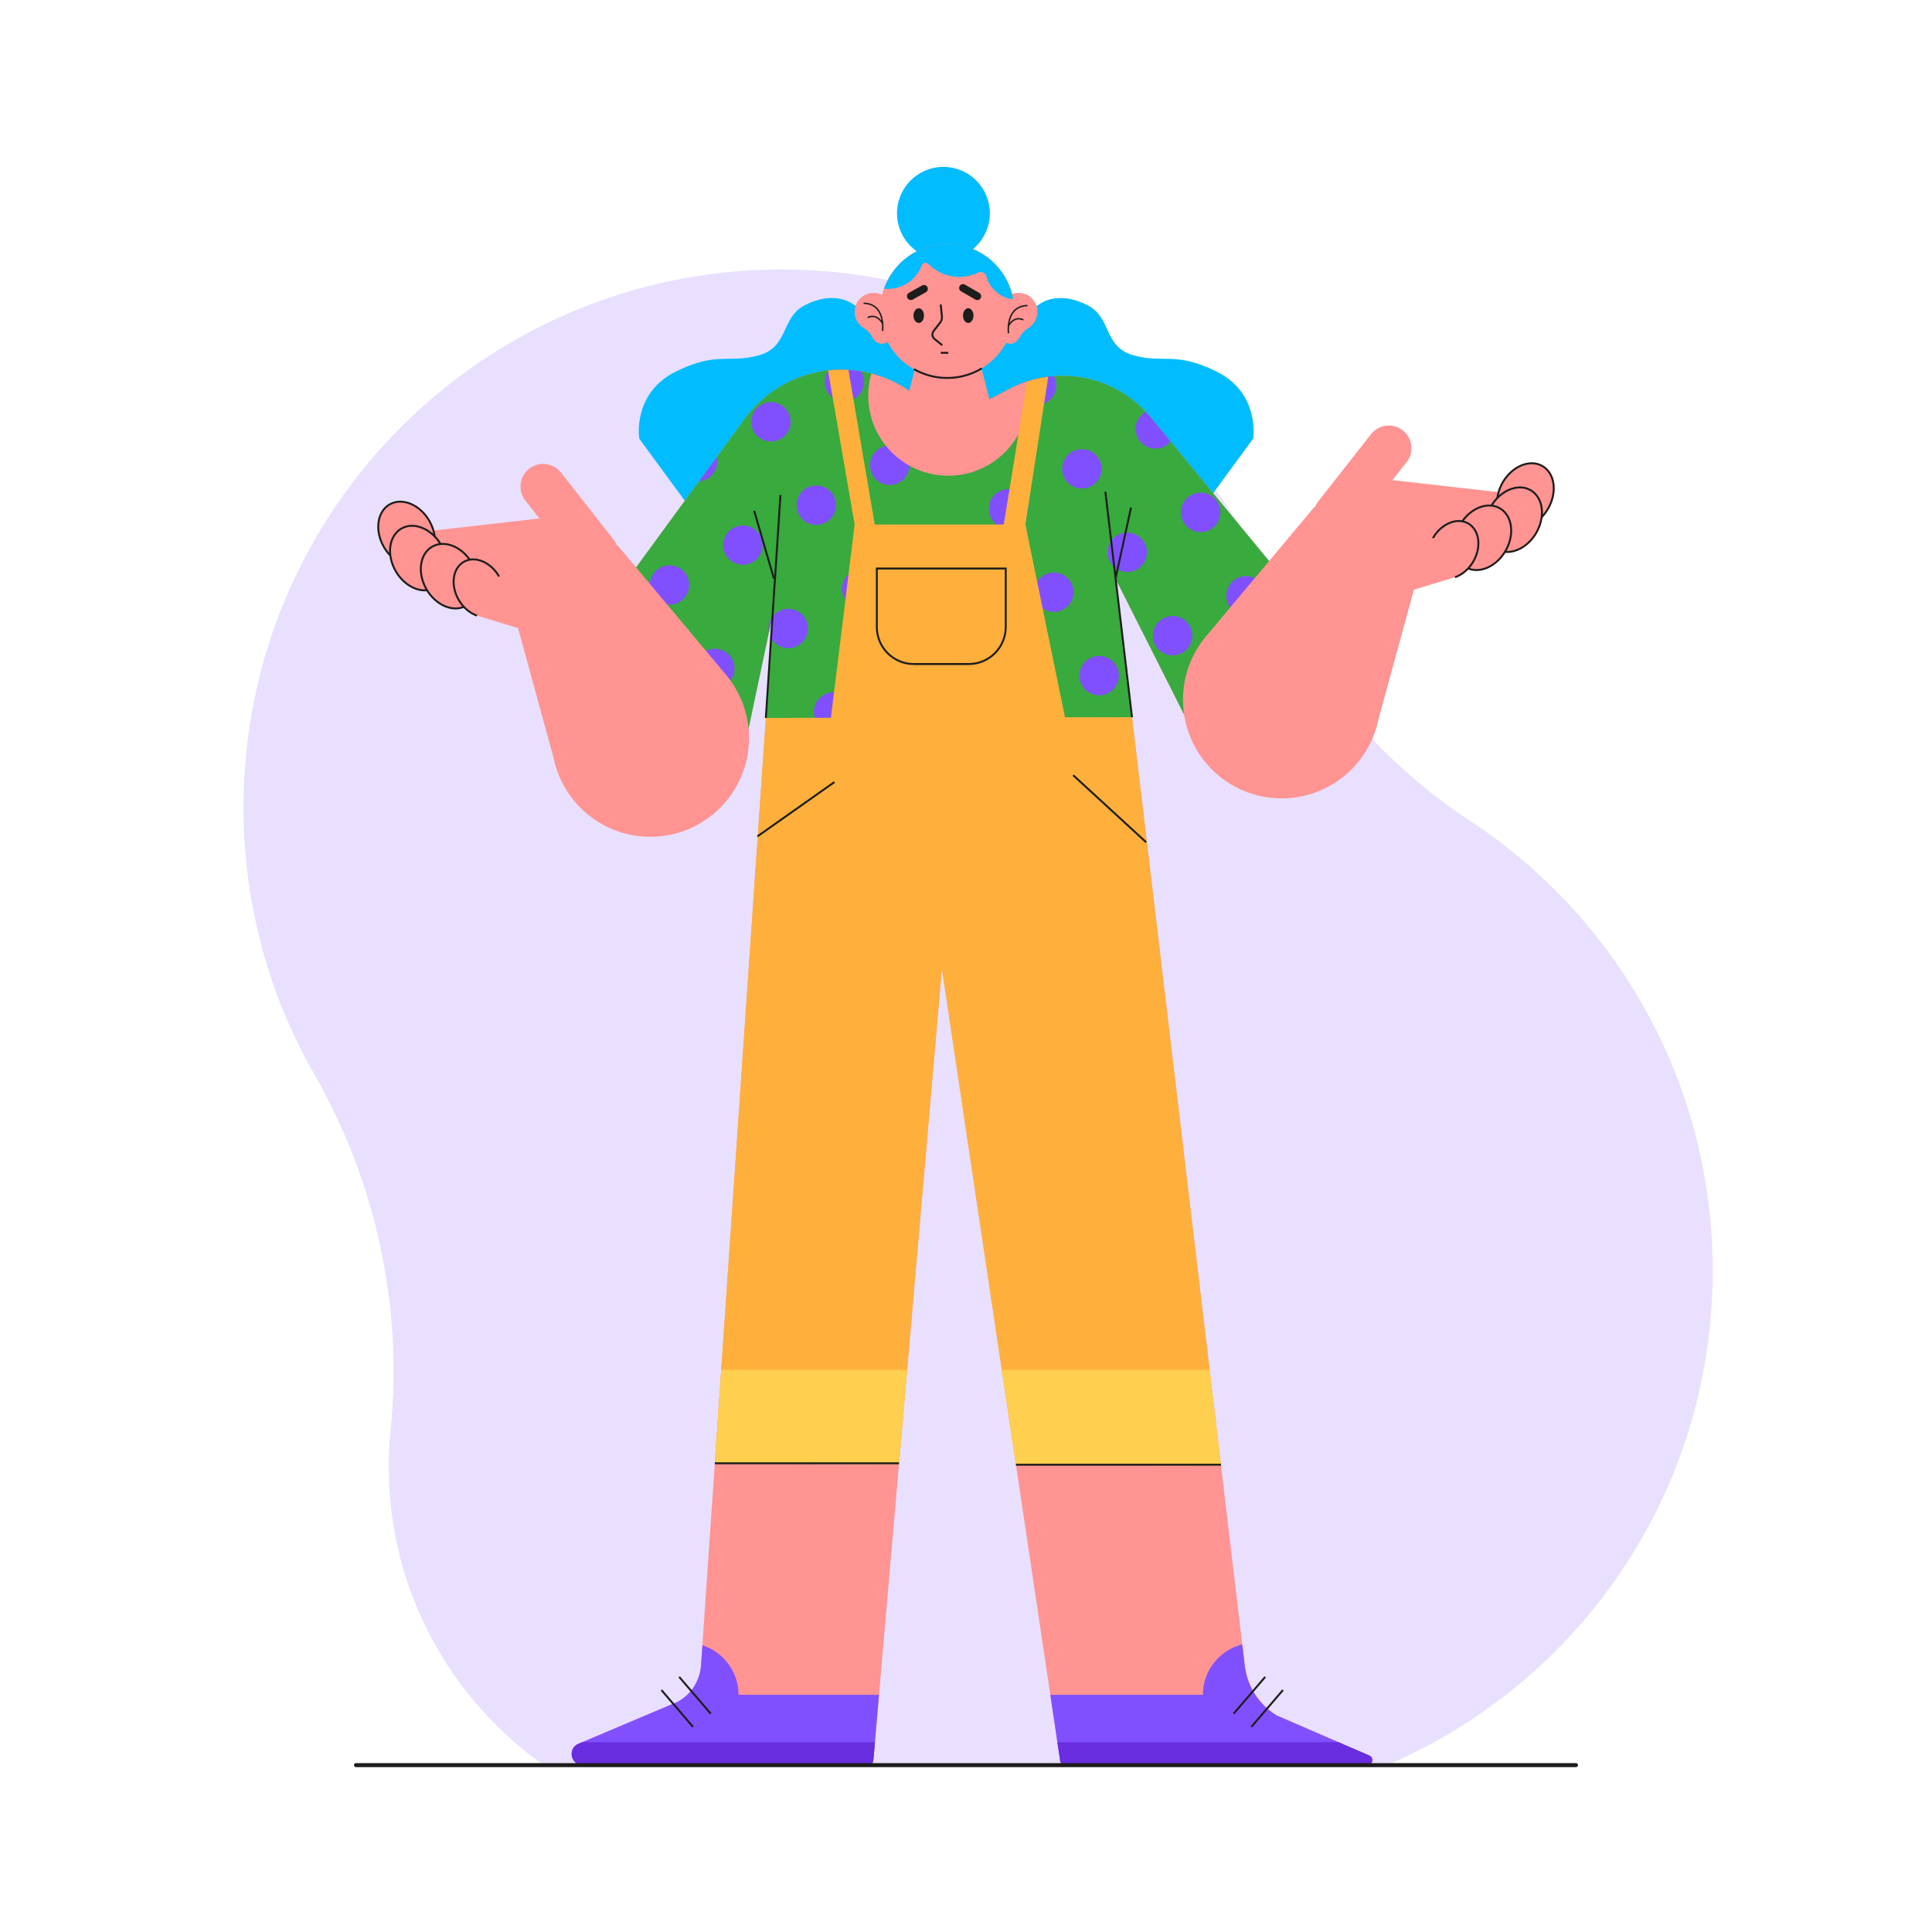 <?xml version="1.0" encoding="utf-8"?>
<!-- Generator: Adobe Illustrator 27.5.0, SVG Export Plug-In . SVG Version: 6.00 Build 0)  -->
<svg version="1.1" xmlns="http://www.w3.org/2000/svg" xmlns:xlink="http://www.w3.org/1999/xlink" x="0px" y="0px"
	 viewBox="0 0 500 500" style="enable-background:new 0 0 500 500;" xml:space="preserve">
<g id="BACKGROUND">
</g>
<g id="OBJECTS">
	<path style="fill:#E8E0FE;" d="M100.607,380.086c0.113,31.263,15.662,59.09,39.378,76.212h220.15
		c48.565-21.291,82.508-69.454,83.103-126.01c0.519-49.337-24.634-92.829-62.922-117.952
		c-22.204-14.569-39.948-35.141-50.654-59.445c-21.566-48.96-70.514-83.14-127.448-83.14c-76.878,0-139.2,62.322-139.2,139.2
		c0,25.119,6.655,48.682,18.297,69.025c16.009,27.974,23.015,60.1,19.777,92.168C100.758,373.411,100.595,376.728,100.607,380.086z"
		/>
	<g>
		<g>
			<g>
				<path style="fill:#01BCFF;" d="M268.572,79.044c0,0,4.655-4.308,12.964,0c6.19,3.209,4.001,10.771,11.848,12.926
					c7.848,2.154,10.771-1.077,21.389,4.155c11.455,5.645,9.54,17.388,9.54,17.388l-24.466,33.391L246.298,126.9l0.923-40.777
					L268.572,79.044z"/>
				<path style="fill:#01BCFF;" d="M221.18,79.044c0,0-4.655-4.308-12.964,0c-6.19,3.209-4.001,10.771-11.848,12.926
					c-7.848,2.154-10.771-1.077-21.389,4.155c-11.455,5.645-9.54,17.388-9.54,17.388l24.466,33.391l53.549-20.004l-0.923-40.777
					L221.18,79.044z"/>
			</g>
			<path style="fill:#FF9492;" d="M150.827,456.809h73.901c0.67,0,1.228-0.512,1.286-1.179l17.747-205.041l30.611,205.12
				c0.094,0.632,0.637,1.1,1.276,1.1h78.215c1.401,0,1.798-1.918,0.513-2.474l-23.867-10.335c-0.064-0.028-0.128-0.06-0.187-0.097
				c-4.526-2.773-7.534-7.467-8.162-12.741L288.693,149.75l19.846,39.321c0.387,0.767,1.402,0.949,2.031,0.363l29.859-27.778
				c0.5-0.465,0.551-1.239,0.117-1.766l-42.749-51.87c-8.893-10.791-24.128-13.879-36.521-7.402l-15.377,8.036
				c-0.458,0.239-1.015,0.182-1.415-0.145l-7.106-5.818c-13.751-11.258-34.134-8.662-44.625,5.683l-46.016,62.924
				c-0.45,0.615-0.271,1.484,0.385,1.872l42.767,25.3c0.76,0.45,1.737,0.02,1.92-0.844l8.253-39.029L181.42,431.004
				c-0.271,3.964-2.551,7.512-6.04,9.406c-0.048,0.026-0.097,0.05-0.148,0.071l-25.525,10.806
				C146.822,452.508,147.694,456.809,150.827,456.809z"/>
			<g>
				<path style="fill:#38AA3E;" d="M292.962,185.645l-4.269-35.895l19.846,39.321c0.387,0.767,1.402,0.949,2.031,0.363
					l29.859-27.778c0.5-0.465,0.551-1.239,0.117-1.766l-42.749-51.87c-8.893-10.791-24.128-13.879-36.521-7.402l-15.377,8.036
					c-0.458,0.239-1.015,0.182-1.415-0.145l-7.106-5.818c-13.751-11.258-34.134-8.662-44.625,5.683l-45.743,62.551l12.24,9.42
					l30.639,18.125c0.76,0.45,1.737,0.02,1.92-0.844l8.253-39.029l-1.862,27.207l0,0L292.962,185.645L292.962,185.645z"/>
				<g>
					<defs>
						<path id="SVGID_1_" d="M292.962,185.645l-4.269-35.895l19.846,39.321c0.387,0.767,1.402,0.949,2.031,0.363l29.859-27.778
							c0.5-0.465,0.551-1.239,0.117-1.766l-42.749-51.87c-8.893-10.791-24.128-13.879-36.521-7.402l-15.377,8.036
							c-0.458,0.239-1.015,0.182-1.415-0.145l-7.106-5.818c-13.751-11.258-34.134-8.662-44.625,5.683l-45.743,62.551l12.24,9.42
							l30.639,18.125c0.76,0.45,1.737,0.02,1.92-0.844l8.253-39.029l-1.862,27.207l0,0L292.962,185.645L292.962,185.645z"/>
					</defs>
					<clipPath id="SVGID_00000074440706501321063200000009376920519282903198_">
						<use xlink:href="#SVGID_1_"  style="overflow:visible;"/>
					</clipPath>
					<g style="clip-path:url(#SVGID_00000074440706501321063200000009376920519282903198_);">
						<path style="fill:#8150FE;" d="M254.48,29.135c-2.472,1.344-5.565,0.429-6.909-2.043c-1.344-2.472-0.429-5.565,2.043-6.909
							c2.472-1.344,5.565-0.429,6.909,2.043C257.867,24.698,256.952,27.791,254.48,29.135z"/>
						<path style="fill:#8150FE;" d="M235.481,39.464c-2.472,1.344-5.565,0.429-6.909-2.043c-1.344-2.472-0.429-5.565,2.043-6.909
							c2.472-1.344,5.565-0.429,6.909,2.043S237.953,38.12,235.481,39.464z"/>
						<path style="fill:#8150FE;" d="M216.481,49.792c-2.472,1.344-5.565,0.429-6.909-2.043c-1.344-2.472-0.429-5.565,2.043-6.909
							c2.472-1.344,5.565-0.429,6.909,2.043C219.868,45.355,218.953,48.449,216.481,49.792z"/>
						<path style="fill:#8150FE;" d="M197.482,60.121c-2.472,1.344-5.565,0.429-6.909-2.043c-1.344-2.472-0.429-5.565,2.043-6.909
							c2.472-1.344,5.565-0.429,6.909,2.043C200.868,55.684,199.954,58.778,197.482,60.121z"/>
						<path style="fill:#8150FE;" d="M178.482,70.45c-2.472,1.344-5.565,0.429-6.909-2.043c-1.344-2.472-0.429-5.565,2.043-6.909
							c2.472-1.344,5.565-0.429,6.909,2.043C181.869,66.013,180.954,69.106,178.482,70.45z"/>
						<path style="fill:#8150FE;" d="M159.482,80.779c-2.472,1.344-5.565,0.429-6.909-2.043c-1.344-2.472-0.429-5.565,2.043-6.909
							c2.472-1.344,5.565-0.429,6.909,2.043C162.869,76.342,161.954,79.435,159.482,80.779z"/>
						<path style="fill:#8150FE;" d="M140.483,91.108c-2.472,1.344-5.565,0.429-6.909-2.043c-1.344-2.472-0.429-5.565,2.043-6.909
							c2.472-1.344,5.565-0.429,6.909,2.043C143.869,86.671,142.955,89.764,140.483,91.108z"/>
						<path style="fill:#8150FE;" d="M266.217,50.724c-2.472,1.344-5.565,0.429-6.909-2.043c-1.344-2.472-0.429-5.565,2.043-6.909
							c2.472-1.344,5.565-0.429,6.909,2.043C269.603,46.287,268.689,49.38,266.217,50.724z"/>
						<path style="fill:#8150FE;" d="M247.217,61.053c-2.472,1.344-5.565,0.429-6.909-2.043c-1.344-2.472-0.429-5.565,2.043-6.909
							c2.472-1.344,5.565-0.429,6.909,2.043S249.689,59.709,247.217,61.053z"/>
						<path style="fill:#8150FE;" d="M228.218,71.382c-2.472,1.344-5.565,0.429-6.909-2.043c-1.344-2.472-0.429-5.565,2.043-6.909
							c2.472-1.344,5.565-0.429,6.909,2.043C231.604,66.944,230.69,70.038,228.218,71.382z"/>
						<path style="fill:#8150FE;" d="M209.218,81.711c-2.472,1.344-5.565,0.429-6.909-2.043c-1.344-2.472-0.429-5.565,2.043-6.909
							c2.472-1.344,5.565-0.429,6.909,2.043C212.605,77.273,211.69,80.367,209.218,81.711z"/>
						<path style="fill:#8150FE;" d="M190.219,92.039c-2.472,1.344-5.565,0.429-6.909-2.043c-1.344-2.472-0.429-5.565,2.043-6.909
							c2.472-1.344,5.565-0.429,6.909,2.043C193.605,87.602,192.691,90.696,190.219,92.039z"/>
						<path style="fill:#8150FE;" d="M171.219,102.368c-2.472,1.344-5.565,0.429-6.909-2.043c-1.344-2.472-0.429-5.565,2.043-6.909
							c2.472-1.344,5.565-0.429,6.909,2.043C174.606,97.931,173.691,101.024,171.219,102.368z"/>
						<path style="fill:#8150FE;" d="M152.22,112.697c-2.472,1.344-5.565,0.429-6.909-2.043c-1.344-2.472-0.429-5.565,2.043-6.909
							s5.565-0.429,6.909,2.043C155.606,108.26,154.692,111.353,152.22,112.697z"/>
						<path style="fill:#8150FE;" d="M277.954,72.313c-2.472,1.344-5.565,0.429-6.909-2.043c-1.344-2.472-0.429-5.565,2.043-6.909
							c2.472-1.344,5.565-0.429,6.909,2.043C281.34,67.876,280.426,70.969,277.954,72.313z"/>
						<path style="fill:#8150FE;" d="M258.954,82.642c-2.472,1.344-5.565,0.429-6.909-2.043c-1.344-2.472-0.429-5.565,2.043-6.909
							c2.472-1.344,5.565-0.429,6.909,2.043S261.426,81.298,258.954,82.642z"/>
						<path style="fill:#8150FE;" d="M239.955,92.971c-2.472,1.344-5.565,0.429-6.909-2.043s-0.429-5.565,2.043-6.909
							c2.472-1.344,5.565-0.429,6.909,2.043C243.341,88.534,242.427,91.627,239.955,92.971z"/>
						<path style="fill:#8150FE;" d="M220.955,103.3c-2.472,1.344-5.565,0.429-6.909-2.043c-1.344-2.472-0.429-5.565,2.043-6.909
							s5.565-0.429,6.909,2.043C224.341,98.863,223.427,101.956,220.955,103.3z"/>
						<path style="fill:#8150FE;" d="M201.955,113.629c-2.472,1.344-5.565,0.429-6.909-2.043c-1.344-2.472-0.429-5.565,2.043-6.909
							c2.472-1.344,5.565-0.429,6.909,2.043C205.342,109.191,204.427,112.285,201.955,113.629z"/>
						<path style="fill:#8150FE;" d="M182.956,123.957c-2.472,1.344-5.565,0.429-6.909-2.043c-1.344-2.472-0.429-5.565,2.043-6.909
							c2.472-1.344,5.565-0.429,6.909,2.043C186.342,119.52,185.428,122.614,182.956,123.957z"/>
						<path style="fill:#8150FE;" d="M163.956,134.286c-2.472,1.344-5.565,0.429-6.909-2.043c-1.344-2.472-0.429-5.565,2.043-6.909
							c2.472-1.344,5.565-0.429,6.909,2.043C167.343,129.849,166.428,132.943,163.956,134.286z"/>
						<path style="fill:#8150FE;" d="M289.69,93.902c-2.472,1.344-5.565,0.429-6.909-2.043c-1.344-2.472-0.429-5.565,2.043-6.909
							c2.472-1.344,5.565-0.429,6.909,2.043C293.077,89.465,292.162,92.559,289.69,93.902z"/>
						<path style="fill:#8150FE;" d="M270.691,104.231c-2.472,1.344-5.565,0.429-6.909-2.043c-1.344-2.472-0.429-5.565,2.043-6.909
							c2.472-1.344,5.565-0.429,6.909,2.043S273.163,102.887,270.691,104.231z"/>
						<path style="fill:#8150FE;" d="M251.691,114.56c-2.472,1.344-5.565,0.429-6.909-2.043c-1.344-2.472-0.429-5.565,2.043-6.909
							c2.472-1.344,5.565-0.429,6.909,2.043C255.078,110.123,254.163,113.216,251.691,114.56z"/>
						<path style="fill:#8150FE;" d="M232.692,124.889c-2.472,1.344-5.565,0.429-6.909-2.043c-1.344-2.472-0.429-5.565,2.043-6.909
							c2.472-1.344,5.565-0.429,6.909,2.043C236.078,120.452,235.164,123.545,232.692,124.889z"/>
						<path style="fill:#8150FE;" d="M213.692,135.218c-2.472,1.344-5.565,0.429-6.909-2.043c-1.344-2.472-0.429-5.565,2.043-6.909
							c2.472-1.344,5.565-0.429,6.909,2.043C217.079,130.781,216.164,133.874,213.692,135.218z"/>
						<path style="fill:#8150FE;" d="M194.693,145.547c-2.472,1.344-5.565,0.429-6.909-2.043c-1.344-2.472-0.429-5.565,2.043-6.909
							c2.472-1.344,5.565-0.429,6.909,2.043C198.079,141.109,197.165,144.203,194.693,145.547z"/>
						<path style="fill:#8150FE;" d="M175.693,155.876c-2.472,1.344-5.565,0.429-6.909-2.043c-1.344-2.472-0.429-5.565,2.043-6.909
							c2.472-1.344,5.565-0.429,6.909,2.043C179.08,151.438,178.165,154.532,175.693,155.876z"/>
						<path style="fill:#8150FE;" d="M301.427,115.492c-2.472,1.344-5.565,0.429-6.909-2.043c-1.344-2.472-0.429-5.565,2.043-6.909
							c2.472-1.344,5.565-0.429,6.909,2.043C304.814,111.054,303.899,114.148,301.427,115.492z"/>
						<path style="fill:#8150FE;" d="M282.428,125.82c-2.472,1.344-5.565,0.429-6.909-2.043c-1.344-2.472-0.429-5.565,2.043-6.909
							c2.472-1.344,5.565-0.429,6.909,2.043S284.9,124.477,282.428,125.82z"/>
						<path style="fill:#8150FE;" d="M263.428,136.149c-2.472,1.344-5.565,0.429-6.909-2.043s-0.429-5.565,2.043-6.909
							c2.472-1.344,5.565-0.429,6.909,2.043C266.814,131.712,265.9,134.805,263.428,136.149z"/>
						<path style="fill:#8150FE;" d="M244.428,146.478c-2.472,1.344-5.565,0.429-6.909-2.043c-1.344-2.472-0.429-5.565,2.043-6.909
							c2.472-1.344,5.565-0.429,6.909,2.043C247.815,142.041,246.9,145.134,244.428,146.478z"/>
						<path style="fill:#8150FE;" d="M225.429,156.807c-2.472,1.344-5.565,0.429-6.909-2.043c-1.344-2.472-0.429-5.565,2.043-6.909
							c2.472-1.344,5.565-0.429,6.909,2.043C228.815,152.37,227.901,155.463,225.429,156.807z"/>
						<path style="fill:#8150FE;" d="M206.429,167.136c-2.472,1.344-5.565,0.429-6.909-2.043c-1.344-2.472-0.429-5.565,2.043-6.909
							c2.472-1.344,5.565-0.429,6.909,2.043C209.816,162.699,208.901,165.792,206.429,167.136z"/>
						<path style="fill:#8150FE;" d="M187.43,177.465c-2.472,1.344-5.565,0.429-6.909-2.043c-1.344-2.472-0.429-5.565,2.043-6.909
							c2.472-1.344,5.565-0.429,6.909,2.043C190.816,173.027,189.902,176.121,187.43,177.465z"/>
						<path style="fill:#8150FE;" d="M313.164,137.081c-2.472,1.344-5.565,0.429-6.909-2.043c-1.344-2.472-0.429-5.565,2.043-6.909
							c2.472-1.344,5.565-0.429,6.909,2.043C316.55,132.643,315.636,135.737,313.164,137.081z"/>
						<path style="fill:#8150FE;" d="M294.164,147.41c-2.472,1.344-5.565,0.429-6.909-2.043c-1.344-2.472-0.429-5.565,2.043-6.909
							c2.472-1.344,5.565-0.429,6.909,2.043C297.551,142.972,296.636,146.066,294.164,147.41z"/>
						<path style="fill:#8150FE;" d="M275.165,157.738c-2.472,1.344-5.565,0.429-6.909-2.043s-0.429-5.565,2.043-6.909
							c2.472-1.344,5.565-0.429,6.909,2.043C278.551,153.301,277.637,156.395,275.165,157.738z"/>
						<path style="fill:#8150FE;" d="M256.165,168.067c-2.472,1.344-5.565,0.429-6.909-2.043c-1.344-2.472-0.429-5.565,2.043-6.909
							c2.472-1.344,5.565-0.429,6.909,2.043C259.552,163.63,258.637,166.723,256.165,168.067z"/>
						<path style="fill:#8150FE;" d="M237.166,178.396c-2.472,1.344-5.565,0.429-6.909-2.043c-1.344-2.472-0.429-5.565,2.043-6.909
							c2.472-1.344,5.565-0.429,6.909,2.043S239.637,177.052,237.166,178.396z"/>
						<path style="fill:#8150FE;" d="M218.166,188.725c-2.472,1.344-5.565,0.429-6.909-2.043c-1.344-2.472-0.429-5.565,2.043-6.909
							c2.472-1.344,5.565-0.429,6.909,2.043C221.552,184.288,220.638,187.381,218.166,188.725z"/>
						<path style="fill:#8150FE;" d="M199.166,199.054c-2.472,1.344-5.565,0.429-6.909-2.043c-1.344-2.472-0.429-5.565,2.043-6.909
							s5.565-0.429,6.909,2.043C202.553,194.617,201.638,197.71,199.166,199.054z"/>
						<path style="fill:#8150FE;" d="M324.9,158.67c-2.472,1.344-5.565,0.429-6.909-2.043c-1.344-2.472-0.429-5.565,2.043-6.909
							c2.472-1.344,5.565-0.429,6.909,2.043C328.287,154.233,327.372,157.326,324.9,158.67z"/>
						<path style="fill:#8150FE;" d="M305.901,168.999c-2.472,1.344-5.565,0.429-6.909-2.043c-1.344-2.472-0.429-5.565,2.043-6.909
							c2.472-1.344,5.565-0.429,6.909,2.043C309.287,164.562,308.373,167.655,305.901,168.999z"/>
						<path style="fill:#8150FE;" d="M286.901,179.328c-2.472,1.344-5.565,0.429-6.909-2.043s-0.429-5.565,2.043-6.909
							c2.472-1.344,5.565-0.429,6.909,2.043C290.288,174.89,289.373,177.984,286.901,179.328z"/>
						<path style="fill:#8150FE;" d="M267.902,189.656c-2.472,1.344-5.565,0.429-6.909-2.043c-1.344-2.472-0.429-5.565,2.043-6.909
							c2.472-1.344,5.565-0.429,6.909,2.043C271.288,185.219,270.374,188.313,267.902,189.656z"/>
						<path style="fill:#8150FE;" d="M248.902,199.985c-2.472,1.344-5.565,0.429-6.909-2.043c-1.344-2.472-0.429-5.565,2.043-6.909
							c2.472-1.344,5.565-0.429,6.909,2.043C252.289,195.548,251.374,198.641,248.902,199.985z"/>
						<path style="fill:#8150FE;" d="M229.903,210.314c-2.472,1.344-5.565,0.429-6.909-2.043c-1.344-2.472-0.429-5.565,2.043-6.909
							c2.472-1.344,5.565-0.429,6.909,2.043C233.289,205.877,232.375,208.97,229.903,210.314z"/>
						<path style="fill:#8150FE;" d="M210.903,220.643c-2.472,1.344-5.565,0.429-6.909-2.043c-1.344-2.472-0.429-5.565,2.043-6.909
							s5.565-0.429,6.909,2.043C214.29,216.206,213.375,219.299,210.903,220.643z"/>
						<path style="fill:#8150FE;" d="M336.637,180.259c-2.472,1.344-5.565,0.429-6.909-2.043s-0.429-5.565,2.043-6.909
							c2.472-1.344,5.565-0.429,6.909,2.043C340.024,175.822,339.109,178.915,336.637,180.259z"/>
						<path style="fill:#8150FE;" d="M317.638,190.588c-2.472,1.344-5.565,0.429-6.909-2.043c-1.344-2.472-0.429-5.565,2.043-6.909
							c2.472-1.344,5.565-0.429,6.909,2.043C321.024,186.151,320.11,189.244,317.638,190.588z"/>
						<path style="fill:#8150FE;" d="M298.638,200.917c-2.472,1.344-5.565,0.429-6.909-2.043c-1.344-2.472-0.429-5.565,2.043-6.909
							c2.472-1.344,5.565-0.429,6.909,2.043C302.025,196.48,301.11,199.573,298.638,200.917z"/>
						<path style="fill:#8150FE;" d="M279.638,211.246c-2.472,1.344-5.565,0.429-6.909-2.043c-1.344-2.472-0.429-5.565,2.043-6.909
							c2.472-1.344,5.565-0.429,6.909,2.043C283.025,206.809,282.111,209.902,279.638,211.246z"/>
						<path style="fill:#8150FE;" d="M260.639,221.575c-2.472,1.344-5.565,0.429-6.909-2.043c-1.344-2.472-0.429-5.565,2.043-6.909
							c2.472-1.344,5.565-0.429,6.909,2.043C264.025,217.137,263.111,220.231,260.639,221.575z"/>
						<path style="fill:#8150FE;" d="M241.639,231.904c-2.472,1.344-5.565,0.429-6.909-2.043s-0.429-5.565,2.043-6.909
							c2.472-1.344,5.565-0.429,6.909,2.043C245.026,227.466,244.111,230.56,241.639,231.904z"/>
						<path style="fill:#8150FE;" d="M222.64,242.232c-2.472,1.344-5.565,0.429-6.909-2.043c-1.344-2.472-0.429-5.565,2.043-6.909
							s5.565-0.429,6.909,2.043C226.026,237.795,225.112,240.889,222.64,242.232z"/>
						<path style="fill:#8150FE;" d="M348.374,201.848c-2.472,1.344-5.565,0.429-6.909-2.043s-0.429-5.565,2.043-6.909
							c2.472-1.344,5.565-0.429,6.909,2.043C351.76,197.411,350.846,200.505,348.374,201.848z"/>
						<path style="fill:#8150FE;" d="M329.374,212.177c-2.472,1.344-5.565,0.429-6.909-2.043c-1.344-2.472-0.429-5.565,2.043-6.909
							c2.472-1.344,5.565-0.429,6.909,2.043C332.761,207.74,331.846,210.833,329.374,212.177z"/>
						<path style="fill:#8150FE;" d="M310.375,222.506c-2.472,1.344-5.565,0.429-6.909-2.043c-1.344-2.472-0.429-5.565,2.043-6.909
							c2.472-1.344,5.565-0.429,6.909,2.043C313.761,218.069,312.847,221.162,310.375,222.506z"/>
						<path style="fill:#8150FE;" d="M291.375,232.835c-2.472,1.344-5.565,0.429-6.909-2.043c-1.344-2.472-0.429-5.565,2.043-6.909
							c2.472-1.344,5.565-0.429,6.909,2.043C294.762,228.398,293.847,231.491,291.375,232.835z"/>
						<path style="fill:#8150FE;" d="M272.376,243.164c-2.472,1.344-5.565,0.429-6.909-2.043c-1.344-2.472-0.429-5.565,2.043-6.909
							c2.472-1.344,5.565-0.429,6.909,2.043S274.848,241.82,272.376,243.164z"/>
						<path style="fill:#8150FE;" d="M253.376,253.493c-2.472,1.344-5.565,0.429-6.909-2.043c-1.344-2.472-0.429-5.565,2.043-6.909
							c2.472-1.344,5.565-0.429,6.909,2.043C256.763,249.055,255.848,252.149,253.376,253.493z"/>
						<path style="fill:#8150FE;" d="M234.376,263.822c-2.472,1.344-5.565,0.429-6.909-2.043c-1.344-2.472-0.429-5.565,2.043-6.909
							c2.472-1.344,5.565-0.429,6.909,2.043C237.763,259.384,236.848,262.478,234.376,263.822z"/>
					</g>
				</g>
			</g>
			<path style="fill:#FF9492;" d="M188.278,175.101l0.002-0.001l-0.045-0.053c-0.214-0.267-0.434-0.528-0.658-0.786L159.9,141.21
				l-0.259-0.089c-0.203-0.513-0.479-1.006-0.838-1.462l-13.633-17.363c-1.996-2.542-5.675-2.985-8.217-0.989
				c-2.542,1.996-2.985,5.675-0.989,8.217l3.754,4.781l-0.284-0.097l-27.259,3.097c-0.243-0.848-0.597-1.696-1.071-2.517
				c-2.434-4.215-7.037-6.114-10.281-4.241c-3.244,1.873-3.901,6.809-1.467,11.025c0.479,0.83,1.045,1.566,1.665,2.206
				c0.173,1.341,0.631,2.727,1.391,4.043c1.928,3.339,5.215,5.216,8.112,4.925c2.314,3.79,6.396,5.604,9.518,4.303
				c1.136,1.222,2.502,2.049,3.882,2.403l0.007,0.009l10.146,3.09l9.202,33.61c2.382,11.64,12.681,20.396,25.025,20.396
				c14.107,0,25.543-11.436,25.543-25.543C193.847,184.994,191.76,179.466,188.278,175.101z"/>
			<g>
				<path style="fill:#FF9492;stroke:#1D1D1B;stroke-width:0.5;stroke-miterlimit:10;" d="M101.018,143.781
					c-0.62-0.639-1.183-1.379-1.662-2.209c-2.434-4.215-1.777-9.151,1.467-11.025c3.244-1.873,7.847,0.026,10.281,4.241
					c0.759,1.314,1.217,2.698,1.39,4.037"/>
				<path style="fill:#FF9492;stroke:#1D1D1B;stroke-width:0.5;stroke-miterlimit:10;" d="M110.525,152.754
					c-2.896,0.291-6.185-1.595-8.113-4.934c-2.434-4.215-1.777-9.151,1.467-11.025c3.172-1.831,7.642-0.057,10.114,3.961"/>
				<path style="fill:#FF9492;stroke:#1D1D1B;stroke-width:0.5;stroke-miterlimit:10;" d="M120.043,157.049
					c-3.189,1.329-7.385-0.587-9.67-4.544c-2.434-4.216-1.777-9.151,1.467-11.024c3.013-1.739,7.197-0.226,9.728,3.374"/>
				<path style="fill:#FF9492;stroke:#1D1D1B;stroke-width:0.5;stroke-miterlimit:10;" d="M123.442,159.316
					c-1.815-0.613-3.563-2.044-4.741-4.084c-2.167-3.754-1.582-8.148,1.307-9.816c2.889-1.668,6.987,0.023,9.154,3.777"/>
			</g>
			<path style="fill:#FF9492;" d="M399.176,120.612c-3.244-1.873-7.847,0.026-10.281,4.241c-0.474,0.821-0.827,1.67-1.07,2.517
				l-27.259-3.097l-0.284,0.097l3.754-4.781c1.996-2.542,1.553-6.221-0.989-8.217c-2.542-1.996-6.221-1.553-8.217,0.989
				l-13.633,17.363c-0.358,0.456-0.635,0.949-0.837,1.462l-0.259,0.089l-27.677,33.05c-0.225,0.258-0.444,0.52-0.659,0.786
				l-0.044,0.053l0.002,0.001c-3.482,4.366-5.569,9.894-5.569,15.912c0,14.107,11.436,25.543,25.543,25.543
				c12.344,0,22.643-8.756,25.024-20.396l0,0l9.202-33.611l10.146-3.09l0.007-0.009c1.38-0.354,2.746-1.181,3.882-2.403
				c3.122,1.301,7.204-0.513,9.518-4.303c2.896,0.291,6.184-1.585,8.112-4.925c0.76-1.316,1.218-2.702,1.391-4.043
				c0.621-0.639,1.186-1.376,1.665-2.206C403.078,127.421,402.421,122.485,399.176,120.612z"/>
			<g>
				<path style="fill:#FF9492;stroke:#1D1D1B;stroke-width:0.5;stroke-miterlimit:10;" d="M398.981,133.846
					c0.62-0.639,1.183-1.379,1.662-2.209c2.434-4.215,1.777-9.151-1.467-11.025c-3.244-1.873-7.847,0.026-10.281,4.241
					c-0.758,1.314-1.217,2.698-1.39,4.037"/>
				<path style="fill:#FF9492;stroke:#1D1D1B;stroke-width:0.5;stroke-miterlimit:10;" d="M389.475,142.82
					c2.896,0.291,6.185-1.595,8.113-4.934c2.434-4.216,1.777-9.151-1.467-11.024c-3.172-1.831-7.642-0.057-10.114,3.961"/>
				<path style="fill:#FF9492;stroke:#1D1D1B;stroke-width:0.5;stroke-miterlimit:10;" d="M379.957,147.114
					c3.189,1.329,7.385-0.587,9.67-4.544c2.434-4.215,1.777-9.151-1.467-11.024c-3.013-1.739-7.197-0.226-9.728,3.374"/>
				<path style="fill:#FF9492;stroke:#1D1D1B;stroke-width:0.5;stroke-miterlimit:10;" d="M376.558,149.381
					c1.815-0.613,3.563-2.044,4.741-4.084c2.167-3.754,1.582-8.148-1.307-9.816c-2.889-1.668-6.987,0.023-9.154,3.776"/>
			</g>
			<g>
				<circle style="fill:#01BCFF;" cx="244.156" cy="55.203" r="12.012"/>
				<path style="fill:#FF9492;" d="M229.591,84.125c1.105-1.131,1.671-2.791,1.27-4.567c-0.41-1.814-1.888-3.268-3.708-3.651
					c-3.175-0.669-5.972,1.735-5.972,4.792c0,1.762,0.93,3.306,2.325,4.17c0.94,0.582,1.76,1.379,2.235,2.377
					c0.128,0.267,0.32,0.55,0.598,0.852c0.507,0.55,1.203,0.905,1.95,0.869c1.397-0.066,2.509-1.219,2.509-2.632
					C230.798,85.406,230.316,84.594,229.591,84.125z"/>
				<path style="fill:#FF9492;" d="M260.086,84.125c-1.105-1.131-1.671-2.791-1.27-4.567c0.41-1.814,1.888-3.268,3.708-3.651
					c3.175-0.669,5.972,1.735,5.972,4.792c0,1.762-0.93,3.306-2.325,4.17c-0.94,0.582-1.759,1.379-2.235,2.377
					c-0.128,0.267-0.32,0.55-0.598,0.852c-0.507,0.55-1.203,0.905-1.95,0.869c-1.397-0.066-2.509-1.219-2.509-2.632
					C258.88,85.406,259.362,84.594,260.086,84.125z"/>
				
					<ellipse transform="matrix(0.707 -0.707 0.707 0.707 14.901 196.911)" style="fill:#FF9492;" cx="245.143" cy="80.468" rx="17.349" ry="17.349"/>
				<g>
					<path style="fill:none;stroke:#1D1D1B;stroke-width:0.5;stroke-miterlimit:10;" d="M243.454,78.794l0.315,3.109
						c0.057,0.56-0.103,1.121-0.447,1.567l-1.704,2.209c-0.488,0.632-0.383,1.538,0.236,2.043l2.004,1.632"/>
					<path style="fill:#1D1D1B;" d="M239.126,81.679c0,1.052-0.607,1.904-1.356,1.904c-0.749,0-1.356-0.853-1.356-1.904
						c0-1.052,0.607-1.904,1.356-1.904C238.519,79.775,239.126,80.628,239.126,81.679z"/>
					<ellipse style="fill:#1D1D1B;" cx="250.58" cy="81.679" rx="1.356" ry="1.904"/>
					
						<line style="fill:none;stroke:#1D1D1B;stroke-width:2;stroke-linecap:round;stroke-miterlimit:10;" x1="235.722" y1="76.659" x2="239.126" y2="74.755"/>
					
						<line style="fill:none;stroke:#1D1D1B;stroke-width:2;stroke-linecap:round;stroke-miterlimit:10;" x1="249.224" y1="74.524" x2="252.917" y2="76.659"/>
					
						<line style="fill:none;stroke:#1D1D1B;stroke-width:0.5;stroke-miterlimit:10;" x1="243.454" y1="91.316" x2="245.416" y2="91.316"/>
				</g>
				<path style="fill:#01BCFF;" d="M245.143,63.118c-7.555,0-13.965,4.838-16.345,11.578c0.344,0.039,0.694,0.059,1.048,0.059
					c3.986,0,7.377-2.515,8.689-6.044c0.272-0.731,1.183-0.948,1.731-0.393c2.035,2.061,4.859,3.34,7.984,3.34
					c1.75,0,3.404-0.404,4.878-1.12c0.895-0.435,1.934,0.096,2.174,1.062c0.205,0.826,0.598,1.685,1.26,2.575
					c1.366,1.835,3.402,3.107,5.643,3.231C260.757,69.286,253.678,63.118,245.143,63.118z"/>
				<polygon style="fill:#FF9492;" points="237.53,92.508 232.144,113.512 258.688,113.512 253.148,91.97 				"/>
				<path style="fill:none;stroke:#1D1D1B;stroke-width:0.5;stroke-miterlimit:10;" d="M254.095,95.332
					c-2.614,1.577-5.677,2.485-8.952,2.485c-3.13,0-6.066-0.829-8.602-2.279"/>
				<path style="fill:#FF9492;" d="M245.898,108.655c-0.458,0.239-1.015,0.182-1.415-0.145l-7.106-5.818
					c-3.601-2.948-7.658-4.937-11.871-6.023c-0.523,1.82-0.809,3.741-0.809,5.729c0,11.443,9.276,20.719,20.719,20.719
					c11.443,0,20.719-9.276,20.719-20.719c0-1.257-0.118-2.487-0.333-3.683c-1.539,0.503-3.053,1.133-4.527,1.903L245.898,108.655z"
					/>
			</g>
			<g>
				
					<line style="fill:none;stroke:#1D1D1B;stroke-width:0.5;stroke-miterlimit:10;" x1="201.985" y1="128.106" x2="198.199" y2="185.805"/>
				
					<line style="fill:none;stroke:#1D1D1B;stroke-width:0.5;stroke-miterlimit:10;" x1="195.177" y1="132.191" x2="200.283" y2="149.723"/>
				
					<line style="fill:none;stroke:#1D1D1B;stroke-width:0.5;stroke-miterlimit:10;" x1="286.071" y1="127.255" x2="292.962" y2="185.645"/>
				
					<line style="fill:none;stroke:#1D1D1B;stroke-width:0.5;stroke-miterlimit:10;" x1="292.709" y1="131.34" x2="288.693" y2="149.75"/>
			</g>
			<g>
				<g>
					<path style="fill:#8150FE;" d="M191.13,438.614c0-6.002-3.929-11.082-9.354-12.82l-0.356,5.21
						c-0.271,3.964-2.551,7.512-6.04,9.406c-0.048,0.026-0.098,0.05-0.148,0.071l-25.525,10.806
						c-2.885,1.221-2.012,5.521,1.121,5.521h73.901c0.67,0,1.228-0.512,1.286-1.179l1.473-17.015H191.13z"/>
					<path style="fill:#682EDF;" d="M150.658,450.884l-0.952,0.403c-2.885,1.221-2.012,5.521,1.121,5.521h73.901
						c0.67,0,1.228-0.512,1.286-1.179l0.411-4.745H150.658z"/>
				</g>
				
					<line style="fill:none;stroke:#1D1D1B;stroke-width:0.5;stroke-miterlimit:10;" x1="175.773" y1="433.979" x2="183.943" y2="443.511"/>
				
					<line style="fill:none;stroke:#1D1D1B;stroke-width:0.5;stroke-miterlimit:10;" x1="171.177" y1="437.383" x2="179.347" y2="446.915"/>
			</g>
			<g>
				<g>
					<path style="fill:#8150FE;" d="M354.377,454.334l-23.867-10.335c-0.065-0.028-0.128-0.06-0.188-0.097
						c-4.525-2.773-7.534-7.467-8.161-12.741l-0.665-5.593c-5.85,1.465-10.189,6.742-10.189,13.046h-39.485l2.551,17.094
						c0.094,0.632,0.637,1.1,1.276,1.1h78.215C355.265,456.809,355.662,454.891,354.377,454.334z"/>
					<path style="fill:#682EDF;" d="M274.373,455.709c0.094,0.632,0.637,1.1,1.276,1.1h78.215c1.401,0,1.798-1.918,0.513-2.474
						l-7.967-3.45h-72.758L274.373,455.709z"/>
				</g>
				
					<line style="fill:none;stroke:#1D1D1B;stroke-width:0.5;stroke-miterlimit:10;" x1="327.432" y1="433.979" x2="319.262" y2="443.511"/>
				
					<line style="fill:none;stroke:#1D1D1B;stroke-width:0.5;stroke-miterlimit:10;" x1="332.028" y1="437.383" x2="323.858" y2="446.915"/>
			</g>
			<g>
				<path style="fill:#FFB03C;" d="M292.962,185.645l-17.332,0.029l-10.249-49.927l5.907-38.259
					c-1.852,0.232-3.695,0.641-5.504,1.234l-6.01,37.025h-33.389l-6.808-40.006c-1.767-0.102-3.536-0.053-5.29,0.145l6.892,39.861
					l-6.14,50.029l-16.841,0.028l-13.2,192.892l47.654,0.228l11.108-128.336l19.174,128.482l53.061,0.254L292.962,185.645z"/>
				<g>
					<polygon style="fill:#FFCF50;" points="262.935,379.07 315.996,379.325 313.042,354.489 259.267,354.489 					"/>
					<polygon style="fill:#FFCF50;" points="234.768,354.489 186.656,354.489 184.999,378.696 232.653,378.925 					"/>
				</g>
				
					<line style="fill:none;stroke:#1D1D1B;stroke-width:0.5;stroke-miterlimit:10;" x1="184.999" y1="378.696" x2="232.653" y2="378.696"/>
				
					<line style="fill:none;stroke:#1D1D1B;stroke-width:0.5;stroke-miterlimit:10;" x1="262.935" y1="379.07" x2="315.996" y2="379.07"/>
				
					<line style="fill:none;stroke:#1D1D1B;stroke-width:0.5;stroke-miterlimit:10;" x1="196.028" y1="216.447" x2="215.943" y2="202.404"/>
				
					<line style="fill:none;stroke:#1D1D1B;stroke-width:0.5;stroke-miterlimit:10;" x1="277.73" y1="200.617" x2="296.624" y2="217.979"/>
				<path style="fill:none;stroke:#1D1D1B;stroke-width:0.5;stroke-miterlimit:10;" d="M250.709,171.851h-14.213
					c-5.288,0-9.574-4.287-9.574-9.575v-15.14h33.362v15.14C260.283,167.564,255.997,171.851,250.709,171.851z"/>
			</g>
		</g>
		<g>
			<g>
				<path style="fill:none;stroke:#1D1D1B;stroke-width:0.37;stroke-miterlimit:10;" d="M260.993,86.255
					c0,0-0.875-7.086,4.925-7.168"/>
				<path style="fill:none;stroke:#1D1D1B;stroke-width:0.37;stroke-miterlimit:10;" d="M261.023,84.265
					c0,0,1.407-2.664,3.822-1.483"/>
			</g>
			<g>
				<path style="fill:none;stroke:#1D1D1B;stroke-width:0.37;stroke-miterlimit:10;" d="M228.417,85.655
					c0,0,0.875-7.086-4.925-7.168"/>
				<path style="fill:none;stroke:#1D1D1B;stroke-width:0.37;stroke-miterlimit:10;" d="M228.387,83.665
					c0,0-1.407-2.664-3.822-1.483"/>
			</g>
		</g>
	</g>
	
		<line style="fill:none;stroke:#1D1D1B;stroke-width:1.037;stroke-linecap:round;stroke-miterlimit:10;" x1="92.131" y1="456.809" x2="407.869" y2="456.809"/>
</g>
</svg>

